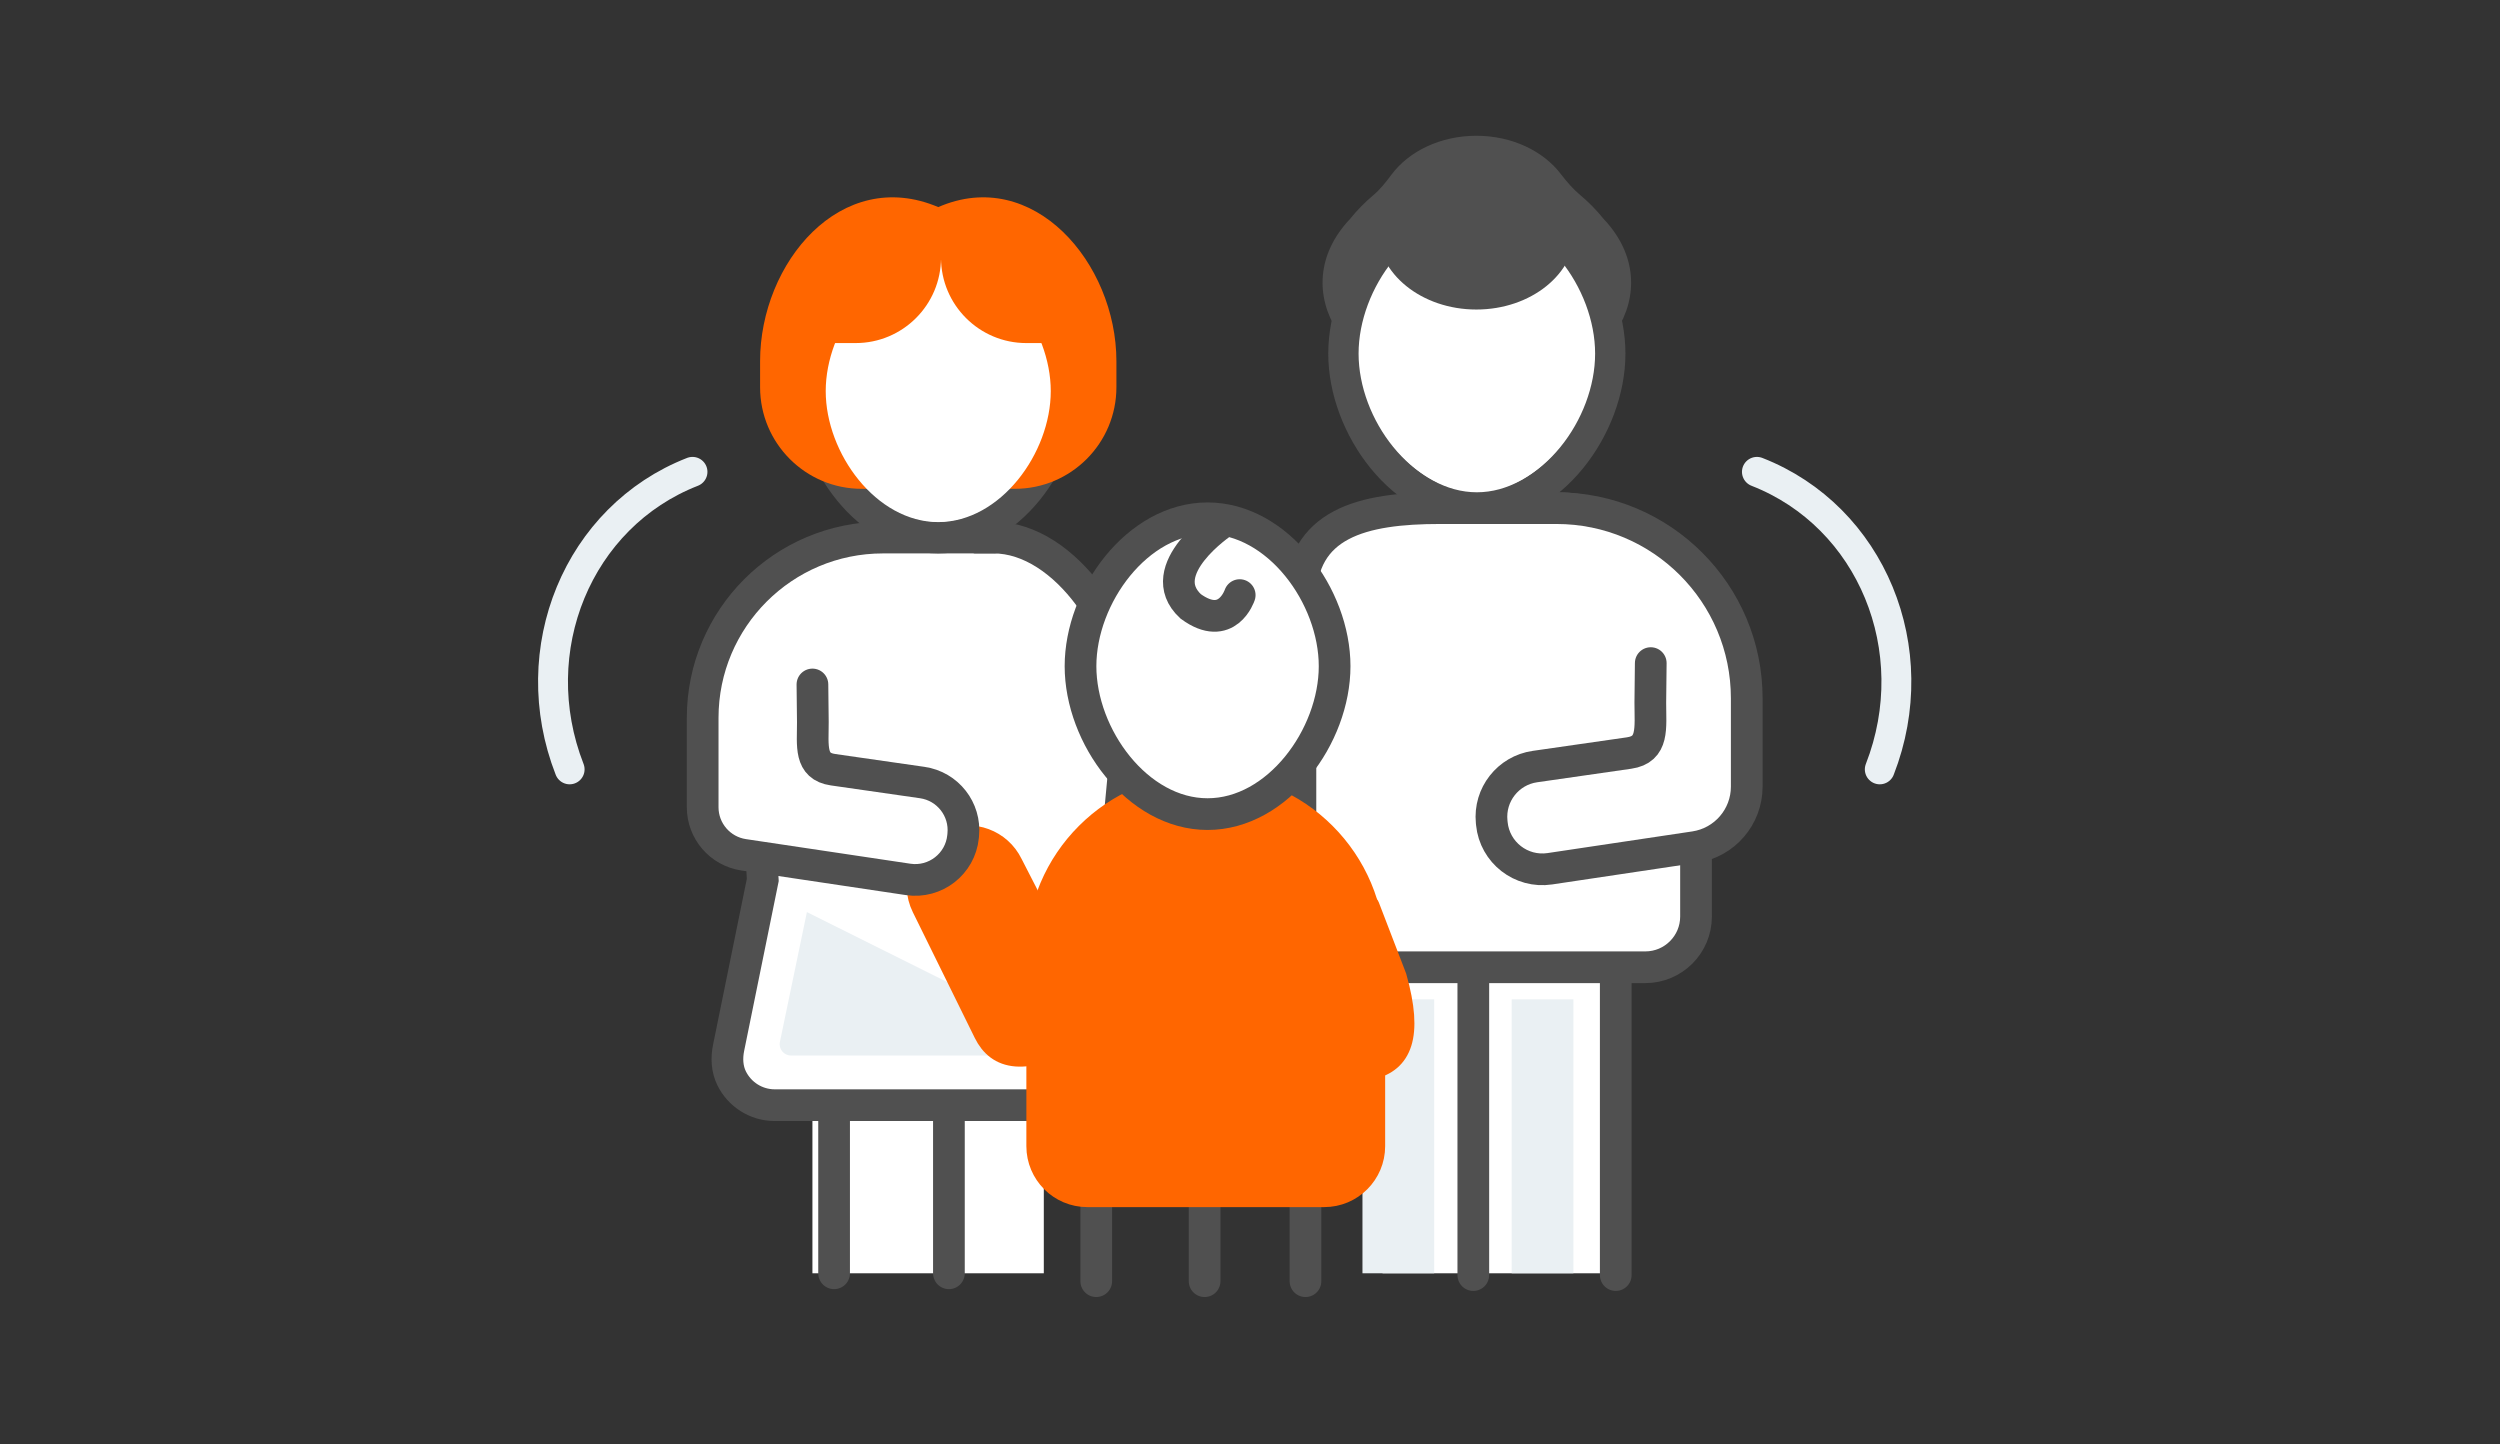 <?xml version="1.0" encoding="UTF-8"?>
<svg id="Livello_1" data-name="Livello 1" xmlns="http://www.w3.org/2000/svg" viewBox="0 0 502 290">
  <rect x="0" y="0" width="502" height="290" fill="#333333" stroke="none"/>
  <g>
    <rect x="277.611" y="194.225" width="46.46" height="61.451" style="fill: #fff;"/>
    <g>
      <g>
        <line x1="295.841" y1="191.112" x2="295.841" y2="256.035" style="fill: none; stroke: #505050; stroke-linecap: round; stroke-width: 6.366px;"/>
        <line x1="324.443" y1="191.112" x2="324.443" y2="256.035" style="fill: none; stroke: #505050; stroke-linecap: round; stroke-width: 6.366px;"/>
        <path d="M271.311,194.225h59.064c5.626,0,10.186-4.56,10.186-10.186v-53.994c0-15.47-12.541-28.012-28.012-28.012h-23.412c-15.47,0-28.012,2.989-28.012,18.46v63.546c0,5.626,4.56,10.186,10.186,10.186Z" style="fill: #fff; stroke: #505050; stroke-width: 6.366px;"/>
        <path d="M289.136,102.033h23.412c21.096,0,38.198,17.102,38.198,38.198v17.722c0,6.08-4.45,11.245-10.463,12.144l-29.078,4.35c-5.759.861-11.067-3.271-11.643-9.066l-.036-.363c-.54-5.426,3.289-10.314,8.686-11.09l18.899-2.719c5.014-.721,4.272-5.017,4.272-10.082l.089-7.976" style="fill: #fff; stroke: #505050; stroke-linecap: round; stroke-width: 6.366px;"/>
        <g>
          <path d="M269.898,71.006c0,14.72,11.933,31.027,26.652,31.027,14.72,0,26.652-16.308,26.652-31.027,0-14.72-11.933-31.027-26.652-31.027-14.72,0-26.652,16.308-26.652,31.027Z" style="fill: #fff; stroke: #505050; stroke-width: 6.366px;"/>
          <path d="M321.988,43.942c-1.428-1.782-2.988-3.352-4.641-4.739-1.499-1.259-2.771-2.739-3.96-4.294-3.506-4.587-9.773-7.646-16.932-7.646-7.237,0-13.559,3.128-17.04,7.8-1.116,1.497-2.269,2.968-3.698,4.171-1.639,1.38-3.188,2.939-4.606,4.709-13.515,14.218-.949,34.181,23.03,35.342.796.039,1.599.058,2.408.058h0c.809,0,1.613-.019,2.408-.058,23.979-1.16,36.545-21.123,23.031-35.342Z" style="fill: #505050;"/>
          <path d="M272.803,71.006c0,13.115,10.632,27.646,23.748,27.646,13.115,0,23.748-14.53,23.748-27.646s-10.632-27.646-23.748-27.646c-13.115,0-23.748,14.53-23.748,27.646Z" style="fill: #fff;"/>
          <ellipse cx="296.455" cy="46.055" rx="19.907" ry="16.098" style="fill: #505050;"/>
        </g>
      </g>
      <rect x="303.545" y="200.67" width="12.397" height="55.006" style="fill: #eaf0f3;"/>
      <rect x="273.584" y="200.67" width="14.397" height="55.006" style="fill: #eaf0f3;"/>
    </g>
    <path d="M352.788,94.747c22.999,8.976,34.045,35.724,24.671,59.743" style="fill: none; stroke: #eaf0f3; stroke-linecap: round; stroke-miterlimit: 10; stroke-width: 6px;"/>
  </g>
  <g>
    <rect x="163.136" y="222.311" width="46.46" height="33.365" style="fill: #fff;"/>
    <g>
      <path d="M221.22,221.92h-65.641c-3.809,0-7.103-2.206-8.674-5.41-.918-1.871-1.023-4.04-.607-6.082l6.868-33.738-2.414-42.196c0-14.664,11.888-26.552,26.552-26.552h22.192c14.664,0,27.355,19.71,27.355,34.374l-3.217,34.374,6.868,33.738c.416,2.042.31,4.211-.608,6.082-1.571,3.204-4.865,5.409-8.674,5.409Z" style="fill: #fff; stroke: #505050; stroke-linecap: round; stroke-width: 6.366px;"/>
      <path d="M162.026,183.149l-5.42,26.075c-.292,1.403.78,2.72,2.213,2.72h60.956l-57.749-28.796Z" style="fill: #eaf0f3;"/>
      <path d="M223.065,182.684l-5.368,4.223c-4.619,1.476-5.21,5.007-7.329.645l-7.232-14.084c-2.28-4.695-7.853-6.761-12.643-4.689l-.32.139c-5.116,2.214-7.338,8.258-4.874,13.258l12.438,25.247c2.572,5.221,7.916,6.569,18.883.585l12.591-8.432" style="fill: #f60; stroke: #f60; stroke-linecap: round; stroke-linejoin: round; stroke-width: 4.468px;"/>
      <path d="M256.97,184.303l2.929,6.17c.416,4.831,3.728,6.19-.995,7.29l-15.337,3.932c-5.083,1.183-8.333,6.16-7.374,11.29l.064.343c1.025,5.479,6.426,8.985,11.848,7.691l27.375-6.535c5.661-1.351,8.16-6.264,4.755-18.284l-5.433-14.146" style="fill: #f60; stroke: #f60; stroke-linecap: round; stroke-linejoin: round; stroke-width: 4.468px;"/>
      <path d="M199.495,107.943h-22.192c-19.996,0-36.207,16.21-36.207,36.207v17.944c0,4.781,3.499,8.842,8.227,9.549l33.024,4.94c5.459.817,10.49-3.101,11.036-8.593l.034-.344c.512-5.143-3.117-9.777-8.233-10.512l-17.914-2.577c-4.753-.684-4.05-4.756-4.05-9.557l-.084-7.56" style="fill: #fff; stroke: #505050; stroke-linecap: round; stroke-width: 6.366px;"/>
      <path d="M213.663,78.532c0,13.953-11.311,29.41-25.263,29.41s-25.263-15.458-25.263-29.41,11.311-29.41,25.263-29.41,25.263,15.458,25.263,29.41Z" style="fill: #fff; stroke: #505050; stroke-width: 6.366px;"/>
      <line x1="167.486" y1="223.124" x2="167.486" y2="255.676" style="fill: none; stroke: #505050; stroke-linecap: round; stroke-width: 6.366px;"/>
      <line x1="190.541" y1="223.124" x2="190.541" y2="255.676" style="fill: none; stroke: #505050; stroke-linecap: round; stroke-width: 6.366px;"/>
      <path d="M203.767,98.155h-30.735c-11.271,0-20.407-9.137-20.407-20.407v-5.216c0-19.758,16.275-39.242,35.775-30.947h0c19.027-8.295,35.775,11.189,35.775,30.947v5.216c0,11.271-9.137,20.407-20.407,20.407Z" style="fill: #f60;"/>
      <path d="M210.994,78.532c0,12.479-10.116,26.304-22.595,26.304s-22.595-13.825-22.595-26.304,10.116-26.304,22.595-26.304,22.595,13.825,22.595,26.304Z" style="fill: #fff;"/>
      <path d="M165.025,51.75h23.929c0,9.459-7.679,17.138-17.138,17.138h-6.791v-17.138h0Z" style="fill: #f60;"/>
      <path d="M188.955,51.75h6.791c9.459,0,17.138,7.679,17.138,17.138h-23.929v-17.138h0Z" transform="translate(401.838 120.639) rotate(180)" style="fill: #f60;"/>
    </g>
    <path d="M139.054,94.747c-22.999,8.976-34.045,35.724-24.671,59.743" style="fill: none; stroke: #eaf0f3; stroke-linecap: round; stroke-miterlimit: 10; stroke-width: 6px;"/>
  </g>
  <g>
    <line x1="262.139" y1="237.844" x2="262.139" y2="257.262" style="fill: none; stroke: #505050; stroke-linecap: round; stroke-width: 6.366px;"/>
    <line x1="241.885" y1="237.844" x2="241.885" y2="257.262" style="fill: none; stroke: #505050; stroke-linecap: round; stroke-width: 6.366px;"/>
    <line x1="220.126" y1="237.844" x2="220.126" y2="257.262" style="fill: none; stroke: #505050; stroke-linecap: round; stroke-width: 6.366px;"/>
    <path d="M242.117,157.518h0c18.648,0,33.788,15.14,33.788,33.788v38.847c0,5.519-4.481,10-10,10h-47.576c-5.519,0-10-4.481-10-10v-38.847c0-18.648,15.14-33.788,33.788-33.788Z" style="fill: #f60; stroke: #f60; stroke-linecap: round; stroke-linejoin: round; stroke-width: 4.468px;"/>
    <path d="M267.991,133.773c0,14.09-11.422,29.7-25.512,29.7-14.09,0-25.512-15.61-25.512-29.7,0-14.09,11.422-29.7,25.512-29.7s25.512,15.61,25.512,29.7Z" style="fill: #fff; stroke: #505050; stroke-linecap: round; stroke-width: 6.366px;"/>
  </g>
  <path d="M245.576,104.837s-14.4,9.575-6.494,16.917c7.341,5.365,9.85-2.259,9.85-2.259" style="fill: #fff; stroke: #505050; stroke-linecap: round; stroke-width: 6.366px;"/>
</svg>